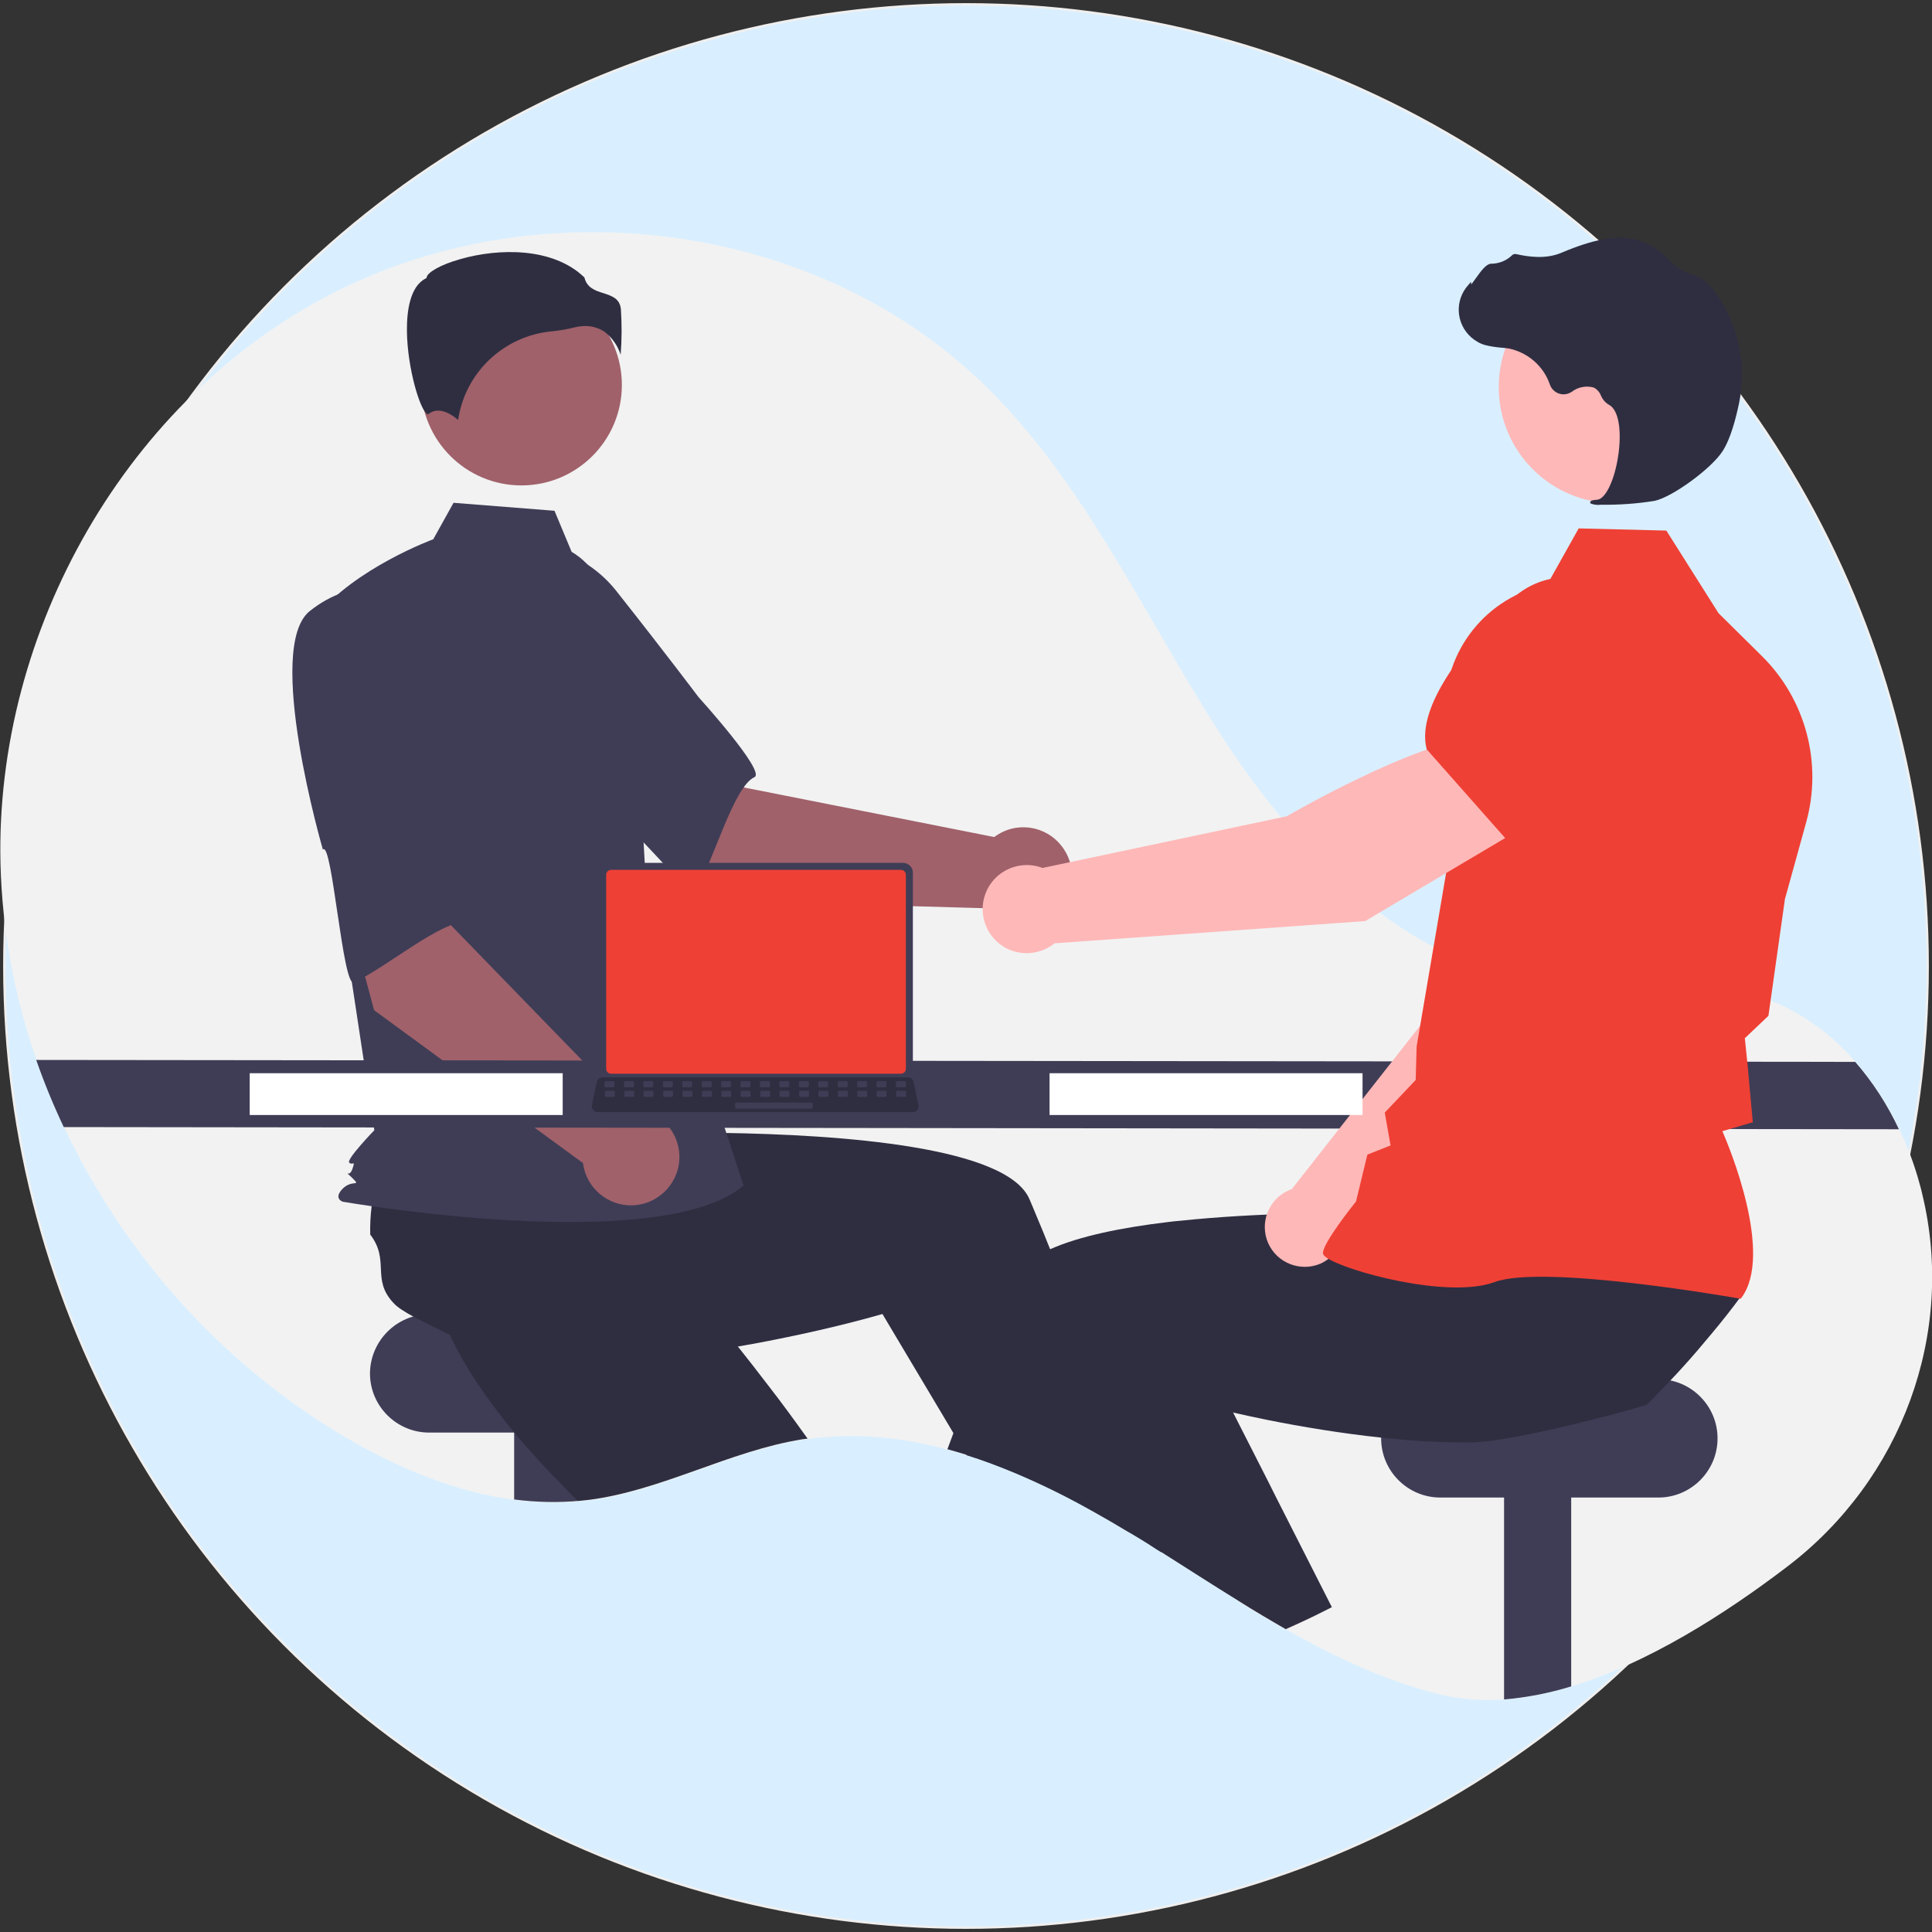 <?xml version="1.0" encoding="utf-8"?>
<!-- Generator: Adobe Illustrator 28.2.0, SVG Export Plug-In . SVG Version: 6.00 Build 0)  -->
<svg version="1.1" id="Layer_1" xmlns="http://www.w3.org/2000/svg" xmlns:xlink="http://www.w3.org/1999/xlink" x="0px" y="0px"
	 viewBox="0 0 800 800" style="enable-background:new 0 0 800 800;" xml:space="preserve" width="800" height="800">
<rect x="0" y="0" width="800" height="800" fill="#333333" stroke="none"/>
<style type="text/css">
	.st0{fill:#D9EFFF;stroke:#EFEFEF;stroke-miterlimit:10;}
	.st1{fill:#F2F2F2;}
	.st2{fill:#3F3D56;}
	.st3{fill:#2F2E41;}
	.st4{fill:#FFB6B6;}
	.st5{fill:#A0616A;}
	.st6{fill:#EF4035;}
	.st7{fill:#FFB8B8;}
	.st8{fill:#FFFFFF;}
</style>
<circle class="st0" cx="400" cy="400" r="398.2"/>
<path class="st1" d="M740.2,648.6c-26.2,20-58.1,40.2-89.5,49.7c-9.1,2.8-18.4,4.6-27.8,5.4c-8.8,0.7-17.7,0-26.4-2
	c-22.7-5.6-43.7-15.5-64-27c-6.6-3.8-13.2-7.7-19.7-11.8c-10.7-6.6-21.2-13.4-31.8-20.1c-1.6-1-3.2-2-4.7-3h0
	c-2.6-1.6-5.1-3.2-7.7-4.7c-0.5-0.3-0.9-0.5-1.4-0.8c-4.8-2.9-9.8-5.8-14.8-8.6c-0.6-0.3-1.2-0.7-1.8-1
	c-9.7-5.4-19.7-10.3-29.9-14.6c-6.7-2.8-13.5-5.4-20.3-7.5h0c-2.6-0.8-5.3-1.6-7.9-2.3c-7.9-2.2-16-3.8-24.1-4.7
	c-11.2-1.4-22.6-1.3-33.8,0.3c-0.8,0.1-1.5,0.2-2.3,0.3c-30.3,4.9-58,21.2-88.5,25.1c-1,0.1-2,0.2-3,0.3c-0.4,0-0.8,0.1-1.3,0.1
	c-8.9,0.8-17.8,0.5-26.6-0.7c-24.6-3.2-48.6-13.3-70.1-26c-50.4-29.7-91.3-75.3-116.2-128.1c-4.3-9.1-8.1-18.3-11.4-27.8
	c-9.2-26.2-14.3-53.7-15-81.5c-2.3-96.4,52.4-193,138.4-236.6c86-43.6,199.1-29.2,268.4,37.8c42.1,40.6,66.4,95.6,98.1,144.8
	c31.7,49.2,76.6,96.1,134.7,103.3c29.6,3.6,60.5-3.4,88.8,5.8c15.7,5.1,29.1,14.8,39.9,27.2c7.2,8.4,13.3,17.8,18,27.8
	c3.5,7.3,6.3,14.8,8.4,22.6c0.4,1.4,0.8,2.9,1.1,4.3C809.9,552.2,787.4,612.6,740.2,648.6z"/>
<path class="st2" d="M177.8,544.2H268c13.5,0,24.5,11,24.5,24.5v0c0,13.5-11,24.5-24.5,24.5h-90.3c-13.5,0-24.5-11-24.5-24.5v0
	C153.3,555.2,164.3,544.2,177.8,544.2z"/>
<path class="st2" d="M240.7,580.7v40.7c-9.3,0.9-18.6,0.7-27.8-0.5v-40.2H240.7z"/>
<path class="st3" d="M334.4,595.7c-0.8,0.1-1.5,0.2-2.3,0.3c-30.3,4.9-58,21.2-88.5,25.1c-1,0.1-2,0.2-3,0.3c-0.4,0-0.8,0.1-1.3,0.1
	c-7.4-7.3-14.9-15-21.9-23.1c-3.8-4.3-7.5-8.8-10.9-13.3c-8.9-11.6-16.5-23.5-21.5-35.2c0.5-5.6-3-18.6-4.7-28.6l0,0
	c-0.7-4.2-1.1-7.8-0.7-10.1c2-13.5,13-11.9,16.4-25.1c3-2.5,6.3-4.8,9.7-6.8c0.6-0.3,1.1-0.7,1.7-1l36.7-25.3l14,13.7l21.3,20.9
	l23.1,22.7l-19.6,19.8c0,0,16.4,18.9,35.6,44.1C323.8,581,329.1,588.3,334.4,595.7z"/>
<path class="st2" d="M650.6,580.7v117.6c-9.1,2.8-18.4,4.6-27.8,5.4v-123L650.6,580.7z"/>
<path class="st2" d="M596.4,571.1h90.3c13.5,0,24.5,11,24.5,24.5l0,0c0,13.5-11,24.5-24.5,24.5h-90.3c-13.5,0-24.5-11-24.5-24.5l0,0
	C571.9,582.1,582.9,571.1,596.4,571.1z"/>
<path class="st4" d="M467.1,634.2c-4.8-2.9-9.8-5.8-14.8-8.6c-0.6-0.3-1.2-0.7-1.8-1l3.3-1.4l8.9-3.8l0.1,0l0.1,0.3L467.1,634.2z"/>
<path class="st3" d="M480.9,642.8c-1.6-1-3.2-2-4.7-3h0c-2.6-1.6-5.1-3.2-7.7-4.7c-0.5-0.3-0.9-0.5-1.4-0.8
	c-4.8-2.9-9.8-5.8-14.8-8.6c-0.6-0.3-1.2-0.7-1.8-1c-9.7-5.4-19.7-10.3-29.9-14.6c-6.7-2.8-13.5-5.4-20.3-7.5h0l-5.4-9l-24.2-40.6
	l-5.3-8.9c0,0-18.2,5.4-43.9,10.5c-9.4,1.9-19.7,3.7-30.6,5.3c-11.6,1.7-23.8,3-35.9,3.6c-5.8,0.3-11.5,0.5-17.2,0.4
	c-14.6-0.1-28.7-1.5-41-4.7c-4.1-3.9-16.5-9.1-25.4-13.9h0c-3.7-2-6.8-3.9-8.4-5.7c-9.4-9.9-1.4-17.6-9.7-28.4
	c-0.1-4,0.1-7.9,0.6-11.8c0.1-0.7,0.2-1.3,0.3-2l2.6-44.5l19.5-2.6l29.6-3.9l32.1-4.2l3.5,27.7c0,0,25-1.3,56.7-0.8
	c50.9,0.7,118.9,5.8,128.1,27.5c0.9,2,1.7,4.1,2.6,6.2c2.1,4.9,4.1,9.9,6.1,14.9c7.3,18.1,14.3,36.3,20.6,53.5
	c4,10.7,7.7,21,11.1,30.7c2.8,7.8,5.3,15.1,7.6,21.9c2.1,6.2,4.1,11.9,5.8,17C480.4,641.2,480.6,642,480.9,642.8z"/>
<path class="st5" d="M301.8,373.1l-61.5-52.2l40-40.5l27.9,45.7l103.5,20.5c8.9-6.7,21.4-4.9,28.1,4c6.7,8.9,4.9,21.4-4,28.1
	c-8.3,6.3-20,5.1-27-2.6L301.8,373.1z"/>
<path class="st2" d="M185.9,252.2c-7.1,23.1,60.6,78.3,60.6,78.3c0.8-5.6,39.1,42.3,41.7,38c7.4-12.3,15.6-42.8,24.2-46.7
	c4.9-2.2-23.2-33.2-23.2-33.2s-14.3-19-33.3-43c-10.6-14-27.7-21.6-45.2-20.1C210.7,225.5,193,229.1,185.9,252.2z"/>
<circle class="st5" cx="215.9" cy="159.4" r="41.6"/>
<path class="st2" d="M236.7,228.5c9,5.3,14.3,15.1,17.4,25.1c5.7,18.4,9.1,37.5,10.2,56.8l3.3,57.7l40.3,122.8
	c-34.9,29.5-166,6.7-166,6.7s-4-1.3,0-5.4c4-4,7.9-0.5,3.9-4.5s-1.3,0.5,0.1-3.6s0-1.3-1.3-2.7c-1.3-1.3,10.4-13.4,10.4-13.4
	l-10.7-70.5l-13.4-142.2c16.1-20.1,48.5-32,48.5-32l8.4-15.1l41.8,3.3L236.7,228.5z"/>
<path class="st3" d="M250.2,137.3c3.2,2.4,5.6,5.8,6.8,9.6c0.5-6.3,0.5-12.6,0.1-18.9c-0.5-4.4-3.6-5.4-7.2-6.6
	c-3.3-1-6.9-2.2-7.9-6.5c-13.1-12.7-35.8-12.1-51.4-7.6c-8.6,2.4-13.5,5.6-13.9,7.4l-0.1,0.4l-0.3,0.2c-6.6,3.3-7.9,13.7-7.8,21.9
	c0.2,15.4,5.5,32.9,8.5,34.3c0.2,0.1,0.2,0,0.3,0l0,0c4.5-3.6,10,0.3,12.4,2.4c2.9-19.7,18.9-34.8,38.7-36.7
	c3.1-0.3,6.3-0.8,9.3-1.6c1.6-0.4,3.2-0.6,4.8-0.6C245.1,135,247.9,135.8,250.2,137.3z"/>
<path class="st6" d="M197.7,435.8l-12.7-6.5c-1.6-1.1-1.9-3.3-0.8-4.9c0.9-1.3,2.5-1.8,4-1.3l12.7,6.5c1.6,1.1,1.9,3.3,0.8,4.9
	C200.8,435.8,199.2,436.3,197.7,435.8L197.7,435.8z"/>
<path class="st5" d="M154.9,418.3L134,340.4l55.9-10.6l-3,53.5l73.5,75.7c11.1-0.5,20.4,8.2,20.9,19.2c0.5,11.1-8.2,20.4-19.2,20.9
	c-10.4,0.4-19.4-7.2-20.7-17.5L154.9,418.3z"/>
<path class="st2" d="M128.3,253c-19,15,5.4,98.8,5.4,98.8c3.8-4.1,8.2,57.1,12.8,55c13.1-5.9,37.1-26.3,46.4-24.7
	c5.3,1-0.3-40.5-0.3-40.5s-1-23.8-2.9-54.3c-0.8-17.6-10.5-33.5-25.8-42.2C163.8,245.1,147.2,238,128.3,253z"/>
<path class="st2" d="M786.3,467.6l-759.9-0.9c-4.3-9.1-8.1-18.3-11.4-27.8l753.2,0.8C775.6,448.2,781.6,457.6,786.3,467.6z"/>
<path class="st4" d="M544.3,669.1c-3.9,1.9-7.9,3.7-11.9,5.5c-6.6-3.8-13.2-7.7-19.7-11.8l24.2-10.6L544.3,669.1z"/>
<path class="st3" d="M720.9,536.8c-3.9,5.3-8,10.5-12.2,15.5c-3.9,4.7-7.8,9.3-11.9,13.8c-1.7,1.9-3.4,3.7-5.1,5.5
	c-3.2,3.4-6.5,6.8-9.8,10.1c-6,1.9-18.2,5.2-31.2,8.3c-9.5,2.3-19.5,4.4-27.8,5.8c-4.7,0.8-9.4,1.4-14.2,1.5
	c-5.7,0-11.4-0.1-17.2-0.4c-6.5-0.3-13-0.9-19.5-1.6c-16.8-1.8-33-4.5-47-7.3c-5.1-1-9.9-2.1-14.4-3.1c-8.4-1.9-15.4-3.7-20.5-5
	c-5.7-1.5-9-2.5-9-2.5l-14.4,24l-7.5,12.5l-5.5,9.2l-1.5,2.4c-0.6-0.3-1.2-0.7-1.8-1c-9.7-5.4-19.7-10.3-29.9-14.6
	c-6.7-2.8-13.5-5.4-20.3-7.5h0c-2.6-0.8-5.3-1.6-7.9-2.3c0.8-2.2,1.7-4.5,2.5-6.7c1.6-4.2,3.2-8.4,4.8-12.7c3.5-9.3,7.2-18.6,11-28
	c3.1-7.7,6.2-15.3,9.4-22.9c1.5-3.5,4.5-6.5,8.6-9.2c2-1.3,4.1-2.4,6.2-3.3c12-5.4,29.6-9,49-11.3c1.6-0.2,3.2-0.4,4.8-0.5
	c16.1-1.7,33.1-2.6,49-3c8-0.2,15.7-0.3,22.8-0.3c2.3,0,4.6,0,6.7,0h0c5.9,0,11.3,0.1,16.1,0.2c0.9,0,1.8,0,2.7,0.1h0
	c0.6,0,1.2,0,1.8,0c10.5,0.3,16.9,0.6,16.9,0.6l2.5-19.5l0.5-3.9l0.5-3.7v0l0.1-0.5l0.4,0l6.9-0.1l58.1-1.1l31.7-0.6l-5,21.6
	l-8.3,35.6C693.1,536.4,721.2,532,720.9,536.8z"/>
<path class="st3" d="M551.5,665.5c-2.4,1.2-4.8,2.4-7.2,3.6c-3.9,1.9-7.9,3.7-11.9,5.5c-6.6-3.8-13.2-7.7-19.7-11.8
	c-10.7-6.6-21.2-13.4-31.8-20.1c-1.6-1-3.2-2-4.7-3h0c-4.4-6.5-8.8-13.2-13.3-20.2c-0.1-0.1-0.1-0.2-0.2-0.3
	c-1.2-1.8-2.3-3.5-3.4-5.3c-7.2-11.2-14.4-22.9-21.4-34.9l17.7-8.3l33-15.4l5.7-2.6l16.3,32.2l14.6,28.7l3.2,6.4L551.5,665.5z"/>
<path class="st7" d="M556.4,511.1l84-81l23.3-65.9l-34.3-14.9c-17.6,16.9-36.7,69.5-36.7,69.5l-57.8,73.6c-0.5,0.2-0.9,0.3-1.3,0.5
	c-8.4,3.7-12.1,13.5-8.5,21.8c3.7,8.4,13.5,12.1,21.8,8.5C551.8,520.9,555.4,516.4,556.4,511.1z"/>
<path class="st6" d="M619.7,356.6l43.6,13.8l0.2,0c16.2-2.7,29.7-29.2,38.1-50.9c5.8-14.9-1-31.7-15.4-38.4l0,0
	c-10.5-4.8-22.9-3.3-31.8,4l-22.4,18.3L619.7,356.6z"/>
<path class="st6" d="M720.7,537.8l0.3-0.3c13.6-18-5-62.7-7.8-69.1l12.6-3.7l-2.2-24.1l-1.1-10.7l9.8-9.3l0-0.2l6.8-48.1l8.8-31.8
	c6.8-24.5-0.2-50.8-18.2-68.7l-18.1-17.9L690,219.7l-36.3-0.9L640.7,242c-25.1,5.1-42.9,27.4-42.3,53l1.2,61.8l-13,76.5l-0.4,13.9
	l-12.8,13.5l2.4,13.6l-9.6,3.8l-4.7,19.4c-1.8,2.2-13.6,17.2-13.7,21.3c0,0.6,0.4,1.2,1.4,1.9c7.6,5.5,50.3,17.3,69.6,10.2
	c20.5-7.6,100.7,6.7,101.5,6.8L720.7,537.8z"/>
<circle class="st7" cx="668.7" cy="160.3" r="48.1"/>
<path class="st3" d="M662.8,209c7.4,0.1,14.9-0.4,22.3-1.6c7.3-1.5,23.6-13.4,28.2-20.6l0,0c3.4-5.3,5.5-13.7,6.8-19.8
	c3.3-16.2-0.4-33.1-10.2-46.4c-1.9-2.8-4.4-5-7.5-6.4c-0.3-0.1-0.5-0.2-0.8-0.3c-4.4-1.2-8.3-3.6-11.3-7c-0.6-0.7-1.2-1.3-1.9-1.9
	c-3.4-2.9-7.4-4.9-11.7-5.9c-7-1.9-17,0-30,5.5c-6.5,2.8-13.6,1.8-19,0.6c-0.6-0.1-1.3,0.1-1.7,0.6c-2.3,2.2-5.4,3.4-8.6,3.4
	c-2,0.1-4,2.8-6.5,6.3c-0.6,0.8-1.2,1.7-1.7,2.3l-0.1-1.1L608,118c-5.7,6.3-5.2,15.9,1.1,21.6c1.7,1.5,3.7,2.7,5.9,3.3
	c2,0.5,4,0.8,6,1c1.2,0.1,2.5,0.2,3.7,0.4c7.9,1.6,14.5,7.3,17.1,15c1.1,3.1,4.6,4.8,7.7,3.6c0.5-0.2,1-0.4,1.4-0.7
	c2.6-2,6-2.6,9.1-1.7c1.3,0.7,2.4,1.9,2.9,3.3c0.7,1.6,1.8,2.9,3.3,3.8c4.9,2.5,5.3,13.8,3.5,23.3c-1.7,9.1-5.1,15.6-8.2,16
	c-2.4,0.2-2.7,0.4-2.9,0.8l-0.2,0.4l0.3,0.4C660,209,661.4,209.2,662.8,209z"/>
<path class="st7" d="M631.7,342l-18.5-37c-26.9,1.8-80.4,33-80.4,33l-101.1,21.4c-9.4-3.6-20,1.1-23.6,10.5
	c-3.6,9.4,1.1,20,10.5,23.6c6.1,2.3,13,1.2,18.1-2.9l128.6-9.2L631.7,342z"/>
<path class="st6" d="M624.2,348.1l48.4-36l8.5-30.8c3.4-12.3-0.5-25.5-10.1-34l0,0c-13.3-11.6-33.2-11-45.7,1.5
	c-18.2,18.2-39,43.6-34.6,61.2l0,0.2L624.2,348.1z"/>
<rect x="434.6" y="444.4" class="st8" width="129.6" height="17.3"/>
<rect x="103.4" y="444.4" class="st8" width="129.6" height="17.3"/>
<path class="st2" d="M248.1,361.3v82.3c0,2.2,1.8,4,4,4H374c2.2,0,4-1.8,4-4v-82.3c0-2.2-1.8-3.9-4-4H252.1
	C249.9,357.3,248.1,359.1,248.1,361.3z"/>
<path class="st6" d="M251,362.3v80.2c0,1.2,0.9,2.1,2.1,2.1H373c1.2,0,2.1-0.9,2.1-2.1v-80.2c0-1.2-0.9-2.1-2.1-2.1H253.1
	C251.9,360.2,251,361.1,251,362.3z"/>
<path class="st3" d="M245.6,459.6c0.5,0.6,1.1,0.9,1.9,0.9H378c1.3,0,2.4-1.1,2.4-2.4c0-0.2,0-0.3-0.1-0.5l-2-9.6
	c-0.2-0.8-0.7-1.5-1.5-1.7c-0.3-0.1-0.6-0.2-0.9-0.2H249.5c-0.3,0-0.6,0.1-0.9,0.2c-0.8,0.3-1.3,0.9-1.5,1.7l-2,9.6
	C244.9,458.3,245.1,459,245.6,459.6z"/>
<path class="st2" d="M374.6,450.2h-3.1c-0.3,0-0.5-0.2-0.5-0.5v-1.5c0-0.3,0.2-0.5,0.5-0.5h3.1c0.3,0,0.5,0.2,0.5,0.5v1.5
	C375.1,450,374.8,450.2,374.6,450.2z"/>
<path class="st2" d="M366.5,450.2h-3.1c-0.3,0-0.5-0.2-0.5-0.5v-1.5c0-0.3,0.2-0.5,0.5-0.5h3.1c0.3,0,0.5,0.2,0.5,0.5v1.5
	C367,450,366.8,450.2,366.5,450.2z"/>
<path class="st2" d="M358.5,450.2h-3.1c-0.3,0-0.5-0.2-0.5-0.5v-1.5c0-0.3,0.2-0.5,0.5-0.5h3.1c0.3,0,0.5,0.2,0.5,0.5v1.5
	C359,450,358.8,450.2,358.5,450.2z"/>
<path class="st2" d="M350.5,450.2h-3.1c-0.3,0-0.5-0.2-0.5-0.5v-1.5c0-0.3,0.2-0.5,0.5-0.5h3.1c0.3,0,0.5,0.2,0.5,0.5v1.5
	C350.9,450,350.7,450.2,350.5,450.2z"/>
<path class="st2" d="M342.4,450.2h-3.1c-0.3,0-0.5-0.2-0.5-0.5v-1.5c0-0.3,0.2-0.5,0.5-0.5h3.1c0.3,0,0.5,0.2,0.5,0.5v1.5
	C342.9,450,342.7,450.2,342.4,450.2z"/>
<path class="st2" d="M334.4,450.2h-3.1c-0.3,0-0.5-0.2-0.5-0.5v-1.5c0-0.3,0.2-0.5,0.5-0.5h3.1c0.3,0,0.5,0.2,0.5,0.5v1.5
	C334.8,450,334.6,450.2,334.4,450.2z"/>
<path class="st2" d="M326.3,450.2h-3.1c-0.3,0-0.5-0.2-0.5-0.5v-1.5c0-0.3,0.2-0.5,0.5-0.5h3.1c0.3,0,0.5,0.2,0.5,0.5v1.5
	C326.8,450,326.6,450.2,326.3,450.2z"/>
<path class="st2" d="M318.3,450.2h-3.1c-0.3,0-0.5-0.2-0.5-0.5v-1.5c0-0.3,0.2-0.5,0.5-0.5h3.1c0.3,0,0.5,0.2,0.5,0.5v1.5
	C318.8,450,318.5,450.2,318.3,450.2z"/>
<path class="st2" d="M310.2,450.2h-3.1c-0.3,0-0.5-0.2-0.5-0.5v-1.5c0-0.3,0.2-0.5,0.5-0.5h3.1c0.3,0,0.5,0.2,0.5,0.5v1.5
	C310.7,450,310.5,450.2,310.2,450.2z"/>
<path class="st2" d="M302.2,450.2h-3.1c-0.3,0-0.5-0.2-0.5-0.5v-1.5c0-0.3,0.2-0.5,0.5-0.5h3.1c0.3,0,0.5,0.2,0.5,0.5v1.5
	C302.7,450,302.5,450.2,302.2,450.2z"/>
<path class="st2" d="M294.2,450.2h-3.1c-0.3,0-0.5-0.2-0.5-0.5v-1.5c0-0.3,0.2-0.5,0.5-0.5h3.1c0.3,0,0.5,0.2,0.5,0.5v1.5
	C294.6,450,294.4,450.2,294.2,450.2z"/>
<path class="st2" d="M286.1,450.2H283c-0.3,0-0.5-0.2-0.5-0.5v-1.5c0-0.3,0.2-0.5,0.5-0.5h3.1c0.3,0,0.5,0.2,0.5,0.5v1.5
	C286.6,450,286.4,450.2,286.1,450.2z"/>
<path class="st2" d="M278.1,450.2H275c-0.3,0-0.5-0.2-0.5-0.5v-1.5c0-0.3,0.2-0.5,0.5-0.5h3.1c0.3,0,0.5,0.2,0.5,0.5v1.5
	C278.5,450,278.3,450.2,278.1,450.2z"/>
<path class="st2" d="M270,450.2h-3.1c-0.3,0-0.5-0.2-0.5-0.5v-1.5c0-0.3,0.2-0.5,0.5-0.5h3.1c0.3,0,0.5,0.2,0.5,0.5v1.5
	C270.5,450,270.3,450.2,270,450.2z"/>
<path class="st2" d="M262,450.2h-3.1c-0.3,0-0.5-0.2-0.5-0.5v-1.5c0-0.3,0.2-0.5,0.5-0.5h3.1c0.3,0,0.5,0.2,0.5,0.5v1.5
	C262.5,450,262.2,450.2,262,450.2z"/>
<path class="st2" d="M253.9,450.2h-3.1c-0.3,0-0.5-0.2-0.5-0.5v-1.5c0-0.3,0.2-0.5,0.5-0.5h3.1c0.3,0,0.5,0.2,0.5,0.5v1.5
	C254.4,450,254.2,450.2,253.9,450.2z"/>
<path class="st2" d="M374.7,454.2h-3.1c-0.3,0-0.5-0.2-0.5-0.5v-1.5c0-0.3,0.2-0.5,0.5-0.5h3.1c0.3,0,0.5,0.2,0.5,0.5v1.5
	C375.2,454,374.9,454.2,374.7,454.2z"/>
<path class="st2" d="M366.6,454.2h-3.1c-0.3,0-0.5-0.2-0.5-0.5v-1.5c0-0.3,0.2-0.5,0.5-0.5h3.1c0.3,0,0.5,0.2,0.5,0.5v1.5
	C367.1,454,366.9,454.2,366.6,454.2z"/>
<path class="st2" d="M358.6,454.2h-3.1c-0.3,0-0.5-0.2-0.5-0.5v-1.5c0-0.3,0.2-0.5,0.5-0.5h3.1c0.3,0,0.5,0.2,0.5,0.5v1.5
	C359.1,454,358.9,454.2,358.6,454.2z"/>
<path class="st2" d="M350.6,454.2h-3.1c-0.3,0-0.5-0.2-0.5-0.5v-1.5c0-0.3,0.2-0.5,0.5-0.5h3.1c0.3,0,0.5,0.2,0.5,0.5v1.5
	C351,454,350.8,454.2,350.6,454.2z"/>
<path class="st2" d="M342.5,454.2h-3.1c-0.3,0-0.5-0.2-0.5-0.5v-1.5c0-0.3,0.2-0.5,0.5-0.5h3.1c0.3,0,0.5,0.2,0.5,0.5v1.5
	C343,454,342.8,454.2,342.5,454.2z"/>
<path class="st2" d="M334.5,454.2h-3.1c-0.3,0-0.5-0.2-0.5-0.5v-1.5c0-0.3,0.2-0.5,0.5-0.5h3.1c0.3,0,0.5,0.2,0.5,0.5v1.5
	C334.9,454,334.7,454.2,334.5,454.2z"/>
<path class="st2" d="M326.4,454.2h-3.1c-0.3,0-0.5-0.2-0.5-0.5v-1.5c0-0.3,0.2-0.5,0.5-0.5h3.1c0.3,0,0.5,0.2,0.5,0.5v1.5
	C326.9,454,326.7,454.2,326.4,454.2z"/>
<path class="st2" d="M318.4,454.2h-3.1c-0.3,0-0.5-0.2-0.5-0.5v-1.5c0-0.3,0.2-0.5,0.5-0.5h3.1c0.3,0,0.5,0.2,0.5,0.5v1.5
	C318.9,454,318.6,454.2,318.4,454.2z"/>
<path class="st2" d="M310.3,454.2h-3.1c-0.3,0-0.5-0.2-0.5-0.5v-1.5c0-0.3,0.2-0.5,0.5-0.5h3.1c0.3,0,0.5,0.2,0.5,0.5v1.5
	C310.8,454,310.6,454.2,310.3,454.2z"/>
<path class="st2" d="M302.3,454.2h-3.1c-0.3,0-0.5-0.2-0.5-0.5v-1.5c0-0.3,0.2-0.5,0.5-0.5h3.1c0.3,0,0.5,0.2,0.5,0.5v1.5
	C302.8,454,302.6,454.2,302.3,454.2z"/>
<path class="st2" d="M294.3,454.2h-3.1c-0.3,0-0.5-0.2-0.5-0.5v-1.5c0-0.3,0.2-0.5,0.5-0.5h3.1c0.3,0,0.5,0.2,0.5,0.5v1.5
	C294.7,454,294.5,454.2,294.3,454.2z"/>
<path class="st2" d="M286.2,454.2h-3.1c-0.3,0-0.5-0.2-0.5-0.5v-1.5c0-0.3,0.2-0.5,0.5-0.5h3.1c0.3,0,0.5,0.2,0.5,0.5v1.5
	C286.7,454,286.5,454.2,286.2,454.2z"/>
<path class="st2" d="M278.2,454.2h-3.1c-0.3,0-0.5-0.2-0.5-0.5v-1.5c0-0.3,0.2-0.5,0.5-0.5h3.1c0.3,0,0.5,0.2,0.5,0.5v1.5
	C278.6,454,278.4,454.2,278.2,454.2z"/>
<path class="st2" d="M270.1,454.2H267c-0.3,0-0.5-0.2-0.5-0.5v-1.5c0-0.3,0.2-0.5,0.5-0.5h3.1c0.3,0,0.5,0.2,0.5,0.5v1.5
	C270.6,454,270.4,454.2,270.1,454.2z"/>
<path class="st2" d="M262.1,454.2H259c-0.3,0-0.5-0.2-0.5-0.5v-1.5c0-0.3,0.2-0.5,0.5-0.5h3.1c0.3,0,0.5,0.2,0.5,0.5v1.5
	C262.5,454,262.3,454.2,262.1,454.2z"/>
<path class="st2" d="M254,454.2H251c-0.3,0-0.5-0.2-0.5-0.5v-1.5c0-0.3,0.2-0.5,0.5-0.5h3.1c0.3,0,0.5,0.2,0.5,0.5v1.5
	C254.5,454,254.3,454.2,254,454.2z"/>
<path class="st2" d="M336.1,459.1h-31.2c-0.3,0-0.5-0.2-0.5-0.5v-1.5c0-0.3,0.2-0.5,0.5-0.5h31.2c0.3,0,0.5,0.2,0.5,0.5v1.5
	C336.5,458.8,336.3,459.1,336.1,459.1z"/>
</svg>
